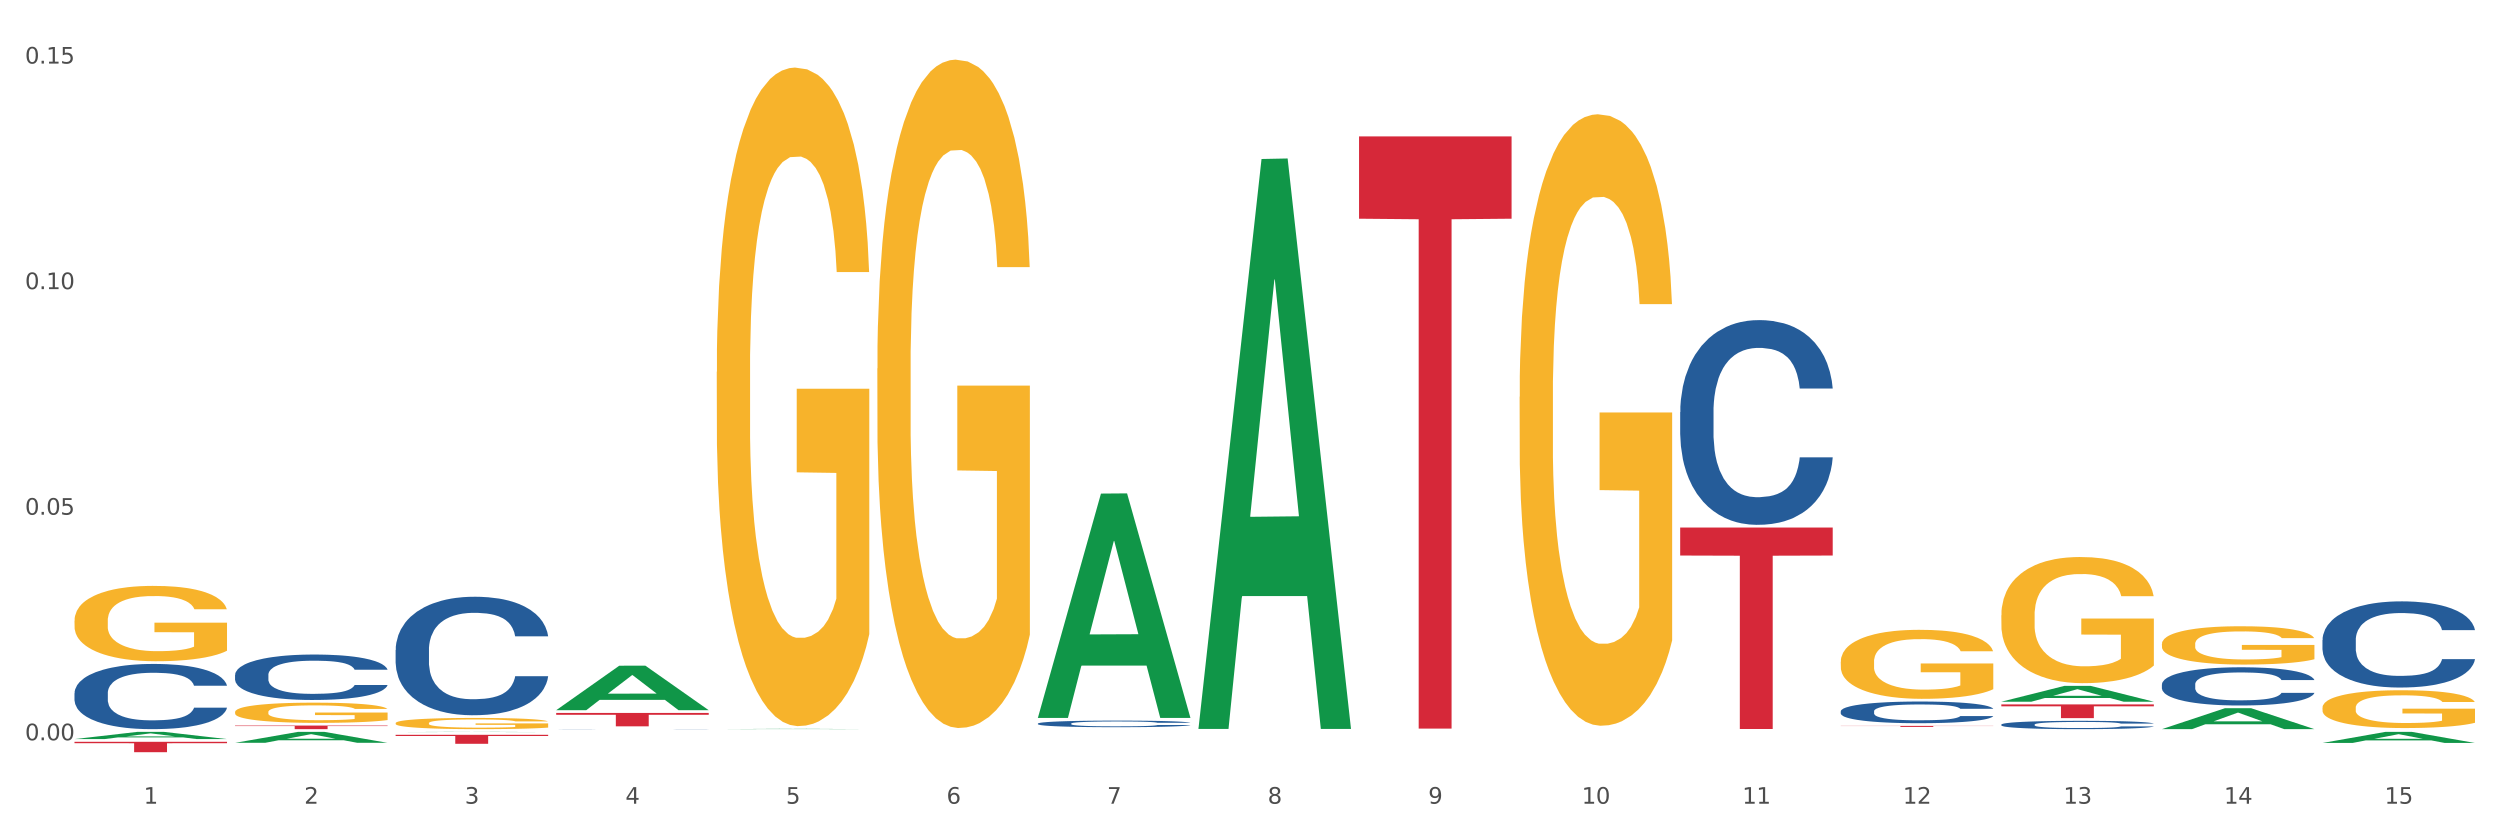 <?xml version="1.0" encoding="utf-8" standalone="no"?>
<!DOCTYPE svg PUBLIC "-//W3C//DTD SVG 1.1//EN"
  "http://www.w3.org/Graphics/SVG/1.1/DTD/svg11.dtd">
<svg xmlns:xlink="http://www.w3.org/1999/xlink" width="1080pt" height="360pt" viewBox="0 0 1080 360" xmlns="http://www.w3.org/2000/svg" version="1.1">
 <rect x="0" y="0" width="1080" height="360" fill="#333333" stroke="none"/>
 <defs>
  <style type="text/css">*{stroke-linejoin: round; stroke-linecap: butt}</style>
 </defs>
 <g id="figure_1">
  <g id="patch_1">
   <path d="M 0 360 
L 1080 360 
L 1080 0 
L 0 0 
z
" style="fill: #ffffff; stroke: #ffffff; stroke-linejoin: miter"/>
  </g>
  <g id="axes_1">
   <g id="matplotlib.axis_1">
    <g id="xtick_1">
     <g id="text_1">
      <!-- 1 -->
      <g style="fill: #4d4d4d" transform="translate(62.07 347.204) scale(0.096 -0.096)">
       <defs>
        <path id="DejaVuSans-31" d="M 794 531 
L 1825 531 
L 1825 4091 
L 703 3866 
L 703 4441 
L 1819 4666 
L 2450 4666 
L 2450 531 
L 3481 531 
L 3481 0 
L 794 0 
L 794 531 
z
" transform="scale(0.016)"/>
       </defs>
       <use xlink:href="#DejaVuSans-31"/>
      </g>
     </g>
    </g>
    <g id="xtick_2">
     <g id="text_2">
      <!-- 2 -->
      <g style="fill: #4d4d4d" transform="translate(131.436 347.204) scale(0.096 -0.096)">
       <defs>
        <path id="DejaVuSans-32" d="M 1228 531 
L 3431 531 
L 3431 0 
L 469 0 
L 469 531 
Q 828 903 1448 1529 
Q 2069 2156 2228 2338 
Q 2531 2678 2651 2914 
Q 2772 3150 2772 3378 
Q 2772 3750 2511 3984 
Q 2250 4219 1831 4219 
Q 1534 4219 1204 4116 
Q 875 4013 500 3803 
L 500 4441 
Q 881 4594 1212 4672 
Q 1544 4750 1819 4750 
Q 2544 4750 2975 4387 
Q 3406 4025 3406 3419 
Q 3406 3131 3298 2873 
Q 3191 2616 2906 2266 
Q 2828 2175 2409 1742 
Q 1991 1309 1228 531 
z
" transform="scale(0.016)"/>
       </defs>
       <use xlink:href="#DejaVuSans-32"/>
      </g>
     </g>
    </g>
    <g id="xtick_3">
     <g id="text_3">
      <!-- 3 -->
      <g style="fill: #4d4d4d" transform="translate(200.802 347.204) scale(0.096 -0.096)">
       <defs>
        <path id="DejaVuSans-33" d="M 2597 2516 
Q 3050 2419 3304 2112 
Q 3559 1806 3559 1356 
Q 3559 666 3084 287 
Q 2609 -91 1734 -91 
Q 1441 -91 1130 -33 
Q 819 25 488 141 
L 488 750 
Q 750 597 1062 519 
Q 1375 441 1716 441 
Q 2309 441 2620 675 
Q 2931 909 2931 1356 
Q 2931 1769 2642 2001 
Q 2353 2234 1838 2234 
L 1294 2234 
L 1294 2753 
L 1863 2753 
Q 2328 2753 2575 2939 
Q 2822 3125 2822 3475 
Q 2822 3834 2567 4026 
Q 2313 4219 1838 4219 
Q 1578 4219 1281 4162 
Q 984 4106 628 3988 
L 628 4550 
Q 988 4650 1302 4700 
Q 1616 4750 1894 4750 
Q 2613 4750 3031 4423 
Q 3450 4097 3450 3541 
Q 3450 3153 3228 2886 
Q 3006 2619 2597 2516 
z
" transform="scale(0.016)"/>
       </defs>
       <use xlink:href="#DejaVuSans-33"/>
      </g>
     </g>
    </g>
    <g id="xtick_4">
     <g id="text_4">
      <!-- 4 -->
      <g style="fill: #4d4d4d" transform="translate(270.169 347.204) scale(0.096 -0.096)">
       <defs>
        <path id="DejaVuSans-34" d="M 2419 4116 
L 825 1625 
L 2419 1625 
L 2419 4116 
z
M 2253 4666 
L 3047 4666 
L 3047 1625 
L 3713 1625 
L 3713 1100 
L 3047 1100 
L 3047 0 
L 2419 0 
L 2419 1100 
L 313 1100 
L 313 1709 
L 2253 4666 
z
" transform="scale(0.016)"/>
       </defs>
       <use xlink:href="#DejaVuSans-34"/>
      </g>
     </g>
    </g>
    <g id="xtick_5">
     <g id="text_5">
      <!-- 5 -->
      <g style="fill: #4d4d4d" transform="translate(339.535 347.204) scale(0.096 -0.096)">
       <defs>
        <path id="DejaVuSans-35" d="M 691 4666 
L 3169 4666 
L 3169 4134 
L 1269 4134 
L 1269 2991 
Q 1406 3038 1543 3061 
Q 1681 3084 1819 3084 
Q 2600 3084 3056 2656 
Q 3513 2228 3513 1497 
Q 3513 744 3044 326 
Q 2575 -91 1722 -91 
Q 1428 -91 1123 -41 
Q 819 9 494 109 
L 494 744 
Q 775 591 1075 516 
Q 1375 441 1709 441 
Q 2250 441 2565 725 
Q 2881 1009 2881 1497 
Q 2881 1984 2565 2268 
Q 2250 2553 1709 2553 
Q 1456 2553 1204 2497 
Q 953 2441 691 2322 
L 691 4666 
z
" transform="scale(0.016)"/>
       </defs>
       <use xlink:href="#DejaVuSans-35"/>
      </g>
     </g>
    </g>
    <g id="xtick_6">
     <g id="text_6">
      <!-- 6 -->
      <g style="fill: #4d4d4d" transform="translate(408.901 347.204) scale(0.096 -0.096)">
       <defs>
        <path id="DejaVuSans-36" d="M 2113 2584 
Q 1688 2584 1439 2293 
Q 1191 2003 1191 1497 
Q 1191 994 1439 701 
Q 1688 409 2113 409 
Q 2538 409 2786 701 
Q 3034 994 3034 1497 
Q 3034 2003 2786 2293 
Q 2538 2584 2113 2584 
z
M 3366 4563 
L 3366 3988 
Q 3128 4100 2886 4159 
Q 2644 4219 2406 4219 
Q 1781 4219 1451 3797 
Q 1122 3375 1075 2522 
Q 1259 2794 1537 2939 
Q 1816 3084 2150 3084 
Q 2853 3084 3261 2657 
Q 3669 2231 3669 1497 
Q 3669 778 3244 343 
Q 2819 -91 2113 -91 
Q 1303 -91 875 529 
Q 447 1150 447 2328 
Q 447 3434 972 4092 
Q 1497 4750 2381 4750 
Q 2619 4750 2861 4703 
Q 3103 4656 3366 4563 
z
" transform="scale(0.016)"/>
       </defs>
       <use xlink:href="#DejaVuSans-36"/>
      </g>
     </g>
    </g>
    <g id="xtick_7">
     <g id="text_7">
      <!-- 7 -->
      <g style="fill: #4d4d4d" transform="translate(478.267 347.204) scale(0.096 -0.096)">
       <defs>
        <path id="DejaVuSans-37" d="M 525 4666 
L 3525 4666 
L 3525 4397 
L 1831 0 
L 1172 0 
L 2766 4134 
L 525 4134 
L 525 4666 
z
" transform="scale(0.016)"/>
       </defs>
       <use xlink:href="#DejaVuSans-37"/>
      </g>
     </g>
    </g>
    <g id="xtick_8">
     <g id="text_8">
      <!-- 8 -->
      <g style="fill: #4d4d4d" transform="translate(547.634 347.204) scale(0.096 -0.096)">
       <defs>
        <path id="DejaVuSans-38" d="M 2034 2216 
Q 1584 2216 1326 1975 
Q 1069 1734 1069 1313 
Q 1069 891 1326 650 
Q 1584 409 2034 409 
Q 2484 409 2743 651 
Q 3003 894 3003 1313 
Q 3003 1734 2745 1975 
Q 2488 2216 2034 2216 
z
M 1403 2484 
Q 997 2584 770 2862 
Q 544 3141 544 3541 
Q 544 4100 942 4425 
Q 1341 4750 2034 4750 
Q 2731 4750 3128 4425 
Q 3525 4100 3525 3541 
Q 3525 3141 3298 2862 
Q 3072 2584 2669 2484 
Q 3125 2378 3379 2068 
Q 3634 1759 3634 1313 
Q 3634 634 3220 271 
Q 2806 -91 2034 -91 
Q 1263 -91 848 271 
Q 434 634 434 1313 
Q 434 1759 690 2068 
Q 947 2378 1403 2484 
z
M 1172 3481 
Q 1172 3119 1398 2916 
Q 1625 2713 2034 2713 
Q 2441 2713 2670 2916 
Q 2900 3119 2900 3481 
Q 2900 3844 2670 4047 
Q 2441 4250 2034 4250 
Q 1625 4250 1398 4047 
Q 1172 3844 1172 3481 
z
" transform="scale(0.016)"/>
       </defs>
       <use xlink:href="#DejaVuSans-38"/>
      </g>
     </g>
    </g>
    <g id="xtick_9">
     <g id="text_9">
      <!-- 9 -->
      <g style="fill: #4d4d4d" transform="translate(617 347.204) scale(0.096 -0.096)">
       <defs>
        <path id="DejaVuSans-39" d="M 703 97 
L 703 672 
Q 941 559 1184 500 
Q 1428 441 1663 441 
Q 2288 441 2617 861 
Q 2947 1281 2994 2138 
Q 2813 1869 2534 1725 
Q 2256 1581 1919 1581 
Q 1219 1581 811 2004 
Q 403 2428 403 3163 
Q 403 3881 828 4315 
Q 1253 4750 1959 4750 
Q 2769 4750 3195 4129 
Q 3622 3509 3622 2328 
Q 3622 1225 3098 567 
Q 2575 -91 1691 -91 
Q 1453 -91 1209 -44 
Q 966 3 703 97 
z
M 1959 2075 
Q 2384 2075 2632 2365 
Q 2881 2656 2881 3163 
Q 2881 3666 2632 3958 
Q 2384 4250 1959 4250 
Q 1534 4250 1286 3958 
Q 1038 3666 1038 3163 
Q 1038 2656 1286 2365 
Q 1534 2075 1959 2075 
z
" transform="scale(0.016)"/>
       </defs>
       <use xlink:href="#DejaVuSans-39"/>
      </g>
     </g>
    </g>
    <g id="xtick_10">
     <g id="text_10">
      <!-- 10 -->
      <g style="fill: #4d4d4d" transform="translate(683.312 347.204) scale(0.096 -0.096)">
       <defs>
        <path id="DejaVuSans-30" d="M 2034 4250 
Q 1547 4250 1301 3770 
Q 1056 3291 1056 2328 
Q 1056 1369 1301 889 
Q 1547 409 2034 409 
Q 2525 409 2770 889 
Q 3016 1369 3016 2328 
Q 3016 3291 2770 3770 
Q 2525 4250 2034 4250 
z
M 2034 4750 
Q 2819 4750 3233 4129 
Q 3647 3509 3647 2328 
Q 3647 1150 3233 529 
Q 2819 -91 2034 -91 
Q 1250 -91 836 529 
Q 422 1150 422 2328 
Q 422 3509 836 4129 
Q 1250 4750 2034 4750 
z
" transform="scale(0.016)"/>
       </defs>
       <use xlink:href="#DejaVuSans-31"/>
       <use xlink:href="#DejaVuSans-30" transform="translate(63.623 0)"/>
      </g>
     </g>
    </g>
    <g id="xtick_11">
     <g id="text_11">
      <!-- 11 -->
      <g style="fill: #4d4d4d" transform="translate(752.678 347.204) scale(0.096 -0.096)">
       <use xlink:href="#DejaVuSans-31"/>
       <use xlink:href="#DejaVuSans-31" transform="translate(63.623 0)"/>
      </g>
     </g>
    </g>
    <g id="xtick_12">
     <g id="text_12">
      <!-- 12 -->
      <g style="fill: #4d4d4d" transform="translate(822.044 347.204) scale(0.096 -0.096)">
       <use xlink:href="#DejaVuSans-31"/>
       <use xlink:href="#DejaVuSans-32" transform="translate(63.623 0)"/>
      </g>
     </g>
    </g>
    <g id="xtick_13">
     <g id="text_13">
      <!-- 13 -->
      <g style="fill: #4d4d4d" transform="translate(891.411 347.204) scale(0.096 -0.096)">
       <use xlink:href="#DejaVuSans-31"/>
       <use xlink:href="#DejaVuSans-33" transform="translate(63.623 0)"/>
      </g>
     </g>
    </g>
    <g id="xtick_14">
     <g id="text_14">
      <!-- 14 -->
      <g style="fill: #4d4d4d" transform="translate(960.777 347.204) scale(0.096 -0.096)">
       <use xlink:href="#DejaVuSans-31"/>
       <use xlink:href="#DejaVuSans-34" transform="translate(63.623 0)"/>
      </g>
     </g>
    </g>
    <g id="xtick_15">
     <g id="text_15">
      <!-- 15 -->
      <g style="fill: #4d4d4d" transform="translate(1030.143 347.204) scale(0.096 -0.096)">
       <use xlink:href="#DejaVuSans-31"/>
       <use xlink:href="#DejaVuSans-35" transform="translate(63.623 0)"/>
      </g>
     </g>
    </g>
    <g id="xtick_16"/>
    <g id="xtick_17"/>
    <g id="xtick_18"/>
    <g id="xtick_19"/>
    <g id="xtick_20"/>
    <g id="xtick_21"/>
    <g id="xtick_22"/>
    <g id="xtick_23"/>
    <g id="xtick_24"/>
    <g id="xtick_25"/>
    <g id="xtick_26"/>
    <g id="xtick_27"/>
    <g id="xtick_28"/>
    <g id="xtick_29"/>
   </g>
   <g id="matplotlib.axis_2">
    <g id="ytick_1">
     <g id="text_16">
      <!-- 0.00 -->
      <g style="fill: #4d4d4d" transform="translate(10.8 319.804) scale(0.096 -0.096)">
       <defs>
        <path id="DejaVuSans-2e" d="M 684 794 
L 1344 794 
L 1344 0 
L 684 0 
L 684 794 
z
" transform="scale(0.016)"/>
       </defs>
       <use xlink:href="#DejaVuSans-30"/>
       <use xlink:href="#DejaVuSans-2e" transform="translate(63.623 0)"/>
       <use xlink:href="#DejaVuSans-30" transform="translate(95.41 0)"/>
       <use xlink:href="#DejaVuSans-30" transform="translate(159.033 0)"/>
      </g>
     </g>
    </g>
    <g id="ytick_2">
     <g id="text_17">
      <!-- 0.05 -->
      <g style="fill: #4d4d4d" transform="translate(10.8 222.358) scale(0.096 -0.096)">
       <use xlink:href="#DejaVuSans-30"/>
       <use xlink:href="#DejaVuSans-2e" transform="translate(63.623 0)"/>
       <use xlink:href="#DejaVuSans-30" transform="translate(95.41 0)"/>
       <use xlink:href="#DejaVuSans-35" transform="translate(159.033 0)"/>
      </g>
     </g>
    </g>
    <g id="ytick_3">
     <g id="text_18">
      <!-- 0.10 -->
      <g style="fill: #4d4d4d" transform="translate(10.8 124.912) scale(0.096 -0.096)">
       <use xlink:href="#DejaVuSans-30"/>
       <use xlink:href="#DejaVuSans-2e" transform="translate(63.623 0)"/>
       <use xlink:href="#DejaVuSans-31" transform="translate(95.41 0)"/>
       <use xlink:href="#DejaVuSans-30" transform="translate(159.033 0)"/>
      </g>
     </g>
    </g>
    <g id="ytick_4">
     <g id="text_19">
      <!-- 0.15 -->
      <g style="fill: #4d4d4d" transform="translate(10.8 27.467) scale(0.096 -0.096)">
       <use xlink:href="#DejaVuSans-30"/>
       <use xlink:href="#DejaVuSans-2e" transform="translate(63.623 0)"/>
       <use xlink:href="#DejaVuSans-31" transform="translate(95.41 0)"/>
       <use xlink:href="#DejaVuSans-35" transform="translate(159.033 0)"/>
      </g>
     </g>
    </g>
    <g id="ytick_5"/>
    <g id="ytick_6"/>
    <g id="ytick_7"/>
   </g>
   <g id="PolyCollection_1">
    <path d="M 32.175 319.28 
L 32.243 319.277 
L 59.417 316.159 
L 70.695 316.157 
L 98.073 319.286 
L 85.029 319.286 
L 79.119 318.557 
L 51.061 318.557 
L 50.857 318.569 
L 45.151 319.286 
L 32.175 319.286 
L 32.175 319.28 
L 54.594 318.122 
L 75.586 318.119 
L 65.192 316.824 
L 65.056 316.818 
L 64.92 316.826 
L 54.526 318.119 
L 54.594 318.122 
L 32.175 319.28 
z
" clip-path="url(#p1c3723342b)" style="fill: #109648"/>
    <path d="M 101.541 320.894 
L 101.609 320.89 
L 128.784 316.161 
L 140.061 316.157 
L 167.439 320.903 
L 154.395 320.903 
L 148.485 319.798 
L 120.427 319.798 
L 120.224 319.816 
L 114.517 320.903 
L 101.541 320.903 
L 101.541 320.894 
L 123.96 319.138 
L 144.952 319.134 
L 134.558 317.168 
L 134.422 317.159 
L 134.286 317.173 
L 123.892 319.134 
L 123.96 319.138 
L 101.541 320.894 
z
" clip-path="url(#p1c3723342b)" style="fill: #109648"/>
    <path d="M 240.274 307.975 
L 306.172 307.975 
L 306.172 308.78 
L 280.25 308.785 
L 280.25 313.762 
L 266.039 313.762 
L 266.039 308.785 
L 240.274 308.78 
L 240.274 307.981 
L 240.274 307.975 
z
" clip-path="url(#p1c3723342b)" style="fill: #d62839"/>
    <path d="M 170.907 317.42 
L 236.805 317.42 
L 236.805 317.962 
L 210.883 317.966 
L 210.883 321.321 
L 196.673 321.321 
L 196.673 317.966 
L 170.907 317.962 
L 170.907 317.424 
L 170.907 317.42 
z
" clip-path="url(#p1c3723342b)" style="fill: #d62839"/>
    <path d="M 587.105 58.928 
L 653.003 58.928 
L 653.003 94.48 
L 627.081 94.721 
L 627.081 314.759 
L 612.871 314.759 
L 612.871 94.721 
L 587.105 94.48 
L 587.105 59.168 
L 587.105 58.928 
z
" clip-path="url(#p1c3723342b)" style="fill: #d62839"/>
    <path d="M 725.837 227.896 
L 791.735 227.896 
L 791.735 239.99 
L 765.813 240.071 
L 765.813 314.92 
L 751.603 314.92 
L 751.603 240.071 
L 725.837 239.99 
L 725.837 227.978 
L 725.837 227.896 
z
" clip-path="url(#p1c3723342b)" style="fill: #d62839"/>
    <path d="M 101.541 313.447 
L 167.439 313.447 
L 167.439 313.662 
L 141.517 313.663 
L 141.517 314.995 
L 127.307 314.995 
L 127.307 313.663 
L 101.541 313.662 
L 101.541 313.448 
L 101.541 313.447 
z
" clip-path="url(#p1c3723342b)" style="fill: #d62839"/>
    <path d="M 32.175 320.447 
L 98.073 320.447 
L 98.073 321.073 
L 72.151 321.077 
L 72.151 324.95 
L 57.941 324.95 
L 57.941 321.077 
L 32.175 321.073 
L 32.175 320.452 
L 32.175 320.447 
z
" clip-path="url(#p1c3723342b)" style="fill: #d62839"/>
    <path d="M 795.203 313.585 
L 861.101 313.585 
L 861.101 313.647 
L 835.179 313.648 
L 835.179 314.032 
L 820.969 314.032 
L 820.969 313.648 
L 795.203 313.647 
L 795.203 313.586 
L 795.203 313.585 
z
" clip-path="url(#p1c3723342b)" style="fill: #d62839"/>
    <path d="M 864.57 304.307 
L 930.468 304.307 
L 930.468 305.13 
L 904.546 305.136 
L 904.546 310.232 
L 890.335 310.232 
L 890.335 305.136 
L 864.57 305.13 
L 864.57 304.312 
L 864.57 304.307 
z
" clip-path="url(#p1c3723342b)" style="fill: #d62839"/>
    <path d="M 170.907 316.258 
L 170.975 316.258 
L 198.15 316.157 
L 209.427 316.157 
L 236.805 316.259 
L 223.762 316.259 
L 217.851 316.235 
L 189.794 316.235 
L 189.59 316.235 
L 183.883 316.259 
L 170.907 316.259 
L 170.907 316.258 
L 193.326 316.221 
L 214.319 316.221 
L 203.924 316.178 
L 203.788 316.178 
L 203.653 316.178 
L 193.258 316.221 
L 193.326 316.221 
L 170.907 316.258 
z
" clip-path="url(#p1c3723342b)" style="fill: #109648"/>
    <path d="M 240.274 306.778 
L 240.342 306.76 
L 267.516 287.586 
L 278.793 287.568 
L 306.172 306.814 
L 293.128 306.814 
L 287.217 302.332 
L 259.16 302.332 
L 258.956 302.404 
L 253.249 306.814 
L 240.274 306.814 
L 240.274 306.778 
L 262.693 299.658 
L 283.685 299.64 
L 273.291 291.67 
L 273.155 291.634 
L 273.019 291.688 
L 262.625 299.64 
L 262.693 299.658 
L 240.274 306.778 
z
" clip-path="url(#p1c3723342b)" style="fill: #109648"/>
    <path d="M 170.907 312.388 
L 170.985 312.384 
L 170.985 312.224 
L 171.141 312.087 
L 171.919 311.755 
L 173.086 311.481 
L 173.942 311.335 
L 174.798 311.215 
L 175.809 311.096 
L 177.054 310.972 
L 179.31 310.79 
L 180.71 310.697 
L 182.422 310.6 
L 185.534 310.459 
L 187.79 310.379 
L 190.124 310.312 
L 193.937 310.233 
L 196.426 310.197 
L 199.072 310.171 
L 202.261 310.153 
L 204.673 310.149 
L 209.964 310.162 
L 214.476 310.202 
L 216.655 310.233 
L 219.456 310.286 
L 220.934 310.321 
L 223.346 310.392 
L 225.835 310.485 
L 227.547 310.565 
L 230.114 310.715 
L 232.059 310.866 
L 233.849 311.052 
L 234.783 311.18 
L 235.483 311.299 
L 236.105 311.437 
L 236.728 311.653 
L 222.723 311.653 
L 222.179 311.499 
L 221.323 311.353 
L 220.078 311.211 
L 218.989 311.122 
L 217.122 311.012 
L 215.41 310.941 
L 213.62 310.888 
L 211.442 310.844 
L 209.73 310.821 
L 207.319 310.804 
L 202.573 310.808 
L 199.383 310.844 
L 197.204 310.888 
L 195.804 310.928 
L 194.559 310.972 
L 193.159 311.034 
L 191.525 311.127 
L 190.358 311.211 
L 189.191 311.317 
L 188.257 311.423 
L 187.401 311.547 
L 186.701 311.68 
L 186.157 311.817 
L 185.69 311.985 
L 185.301 312.264 
L 185.301 312.871 
L 185.456 313.008 
L 185.845 313.189 
L 186.312 313.326 
L 187.09 313.49 
L 187.79 313.601 
L 189.113 313.76 
L 190.591 313.893 
L 191.758 313.977 
L 192.925 314.048 
L 194.948 314.145 
L 197.204 314.225 
L 199.149 314.274 
L 201.795 314.318 
L 203.584 314.336 
L 205.14 314.344 
L 208.952 314.344 
L 211.675 314.331 
L 214.71 314.3 
L 217.044 314.26 
L 218.989 314.212 
L 221.167 314.132 
L 222.568 314.057 
L 222.568 313.132 
L 205.451 313.127 
L 205.451 312.512 
L 236.805 312.512 
L 236.805 314.318 
L 235.483 314.411 
L 234.004 314.495 
L 232.448 314.57 
L 230.114 314.663 
L 227.314 314.752 
L 224.824 314.814 
L 222.179 314.867 
L 219.067 314.915 
L 215.021 314.96 
L 212.531 314.977 
L 209.419 314.991 
L 205.763 314.995 
L 202.573 314.986 
L 199.461 314.964 
L 196.193 314.924 
L 193.003 314.867 
L 190.591 314.809 
L 188.179 314.738 
L 185.612 314.645 
L 183.589 314.557 
L 182.033 314.477 
L 180.321 314.375 
L 178.454 314.243 
L 177.054 314.123 
L 175.809 313.999 
L 174.486 313.84 
L 173.553 313.703 
L 172.619 313.53 
L 172.074 313.402 
L 171.452 313.203 
L 170.985 312.924 
L 170.907 312.388 
z
" clip-path="url(#p1c3723342b)" style="fill: #f7b32b"/>
    <path d="M 309.64 160.653 
L 309.718 160.393 
L 309.718 151.039 
L 309.873 142.985 
L 310.651 123.498 
L 311.818 107.388 
L 312.674 98.814 
L 313.53 91.799 
L 314.541 84.783 
L 315.786 77.508 
L 318.042 66.855 
L 319.443 61.399 
L 321.155 55.683 
L 324.267 47.368 
L 326.523 42.691 
L 328.857 38.794 
L 332.669 34.117 
L 335.159 32.038 
L 337.804 30.479 
L 340.994 29.44 
L 343.406 29.18 
L 348.696 29.96 
L 353.209 32.298 
L 355.387 34.117 
L 358.188 37.235 
L 359.666 39.314 
L 362.078 43.471 
L 364.568 48.927 
L 366.279 53.604 
L 368.847 62.438 
L 370.792 71.272 
L 372.581 82.185 
L 373.515 89.72 
L 374.215 96.735 
L 374.838 104.79 
L 375.46 117.522 
L 361.456 117.522 
L 360.911 108.428 
L 360.055 99.853 
L 358.81 91.539 
L 357.721 86.342 
L 355.854 79.847 
L 354.142 75.689 
L 352.353 72.571 
L 350.174 69.973 
L 348.463 68.674 
L 346.051 67.635 
L 341.305 67.895 
L 338.115 69.973 
L 335.937 72.571 
L 334.536 74.91 
L 333.292 77.508 
L 331.891 81.146 
L 330.257 86.602 
L 329.09 91.539 
L 327.923 97.775 
L 326.99 104.01 
L 326.134 111.286 
L 325.434 119.08 
L 324.889 127.135 
L 324.422 137.009 
L 324.033 153.378 
L 324.033 188.974 
L 324.189 197.029 
L 324.578 207.682 
L 325.045 215.736 
L 325.823 225.35 
L 326.523 231.845 
L 327.845 241.199 
L 329.324 248.994 
L 330.491 253.931 
L 331.658 258.088 
L 333.681 263.804 
L 335.937 268.481 
L 337.882 271.339 
L 340.527 273.937 
L 342.317 274.977 
L 343.873 275.496 
L 347.685 275.496 
L 350.408 274.717 
L 353.442 272.898 
L 355.776 270.56 
L 357.721 267.702 
L 359.9 263.025 
L 361.3 258.608 
L 361.3 204.304 
L 344.184 204.044 
L 344.184 167.928 
L 375.538 167.928 
L 375.538 273.937 
L 374.215 279.394 
L 372.737 284.331 
L 371.181 288.748 
L 368.847 294.204 
L 366.046 299.4 
L 363.556 303.038 
L 360.911 306.156 
L 357.799 309.014 
L 353.753 311.612 
L 351.264 312.652 
L 348.152 313.431 
L 344.495 313.691 
L 341.305 313.171 
L 338.193 311.872 
L 334.925 309.534 
L 331.736 306.156 
L 329.324 302.778 
L 326.912 298.621 
L 324.344 293.165 
L 322.322 287.968 
L 320.766 283.291 
L 319.054 277.315 
L 317.187 269.52 
L 315.786 262.505 
L 314.541 255.23 
L 313.219 245.876 
L 312.285 237.821 
L 311.352 227.688 
L 310.807 220.153 
L 310.184 208.461 
L 309.718 192.092 
L 309.64 160.653 
z
" clip-path="url(#p1c3723342b)" style="fill: #f7b32b"/>
    <path d="M 864.57 265.817 
L 864.647 265.767 
L 864.647 263.975 
L 864.803 262.432 
L 865.581 258.699 
L 866.748 255.613 
L 867.604 253.971 
L 868.46 252.627 
L 869.471 251.283 
L 870.716 249.889 
L 872.972 247.848 
L 874.373 246.803 
L 876.084 245.708 
L 879.196 244.115 
L 881.453 243.22 
L 883.787 242.473 
L 887.599 241.577 
L 890.089 241.179 
L 892.734 240.88 
L 895.924 240.681 
L 898.336 240.631 
L 903.626 240.781 
L 908.139 241.229 
L 910.317 241.577 
L 913.118 242.174 
L 914.596 242.572 
L 917.008 243.369 
L 919.498 244.414 
L 921.209 245.31 
L 923.777 247.002 
L 925.722 248.695 
L 927.511 250.785 
L 928.445 252.229 
L 929.145 253.572 
L 929.767 255.115 
L 930.39 257.554 
L 916.385 257.554 
L 915.841 255.812 
L 914.985 254.17 
L 913.74 252.577 
L 912.651 251.581 
L 910.784 250.337 
L 909.072 249.541 
L 907.283 248.943 
L 905.104 248.446 
L 903.393 248.197 
L 900.981 247.998 
L 896.235 248.048 
L 893.045 248.446 
L 890.867 248.943 
L 889.466 249.391 
L 888.221 249.889 
L 886.821 250.586 
L 885.187 251.631 
L 884.02 252.577 
L 882.853 253.772 
L 881.919 254.966 
L 881.064 256.36 
L 880.363 257.853 
L 879.819 259.396 
L 879.352 261.287 
L 878.963 264.423 
L 878.963 271.242 
L 879.119 272.785 
L 879.508 274.826 
L 879.974 276.369 
L 880.752 278.21 
L 881.453 279.455 
L 882.775 281.247 
L 884.253 282.74 
L 885.42 283.685 
L 886.587 284.482 
L 888.61 285.577 
L 890.867 286.473 
L 892.812 287.02 
L 895.457 287.518 
L 897.246 287.717 
L 898.802 287.817 
L 902.615 287.817 
L 905.338 287.667 
L 908.372 287.319 
L 910.706 286.871 
L 912.651 286.323 
L 914.829 285.427 
L 916.23 284.581 
L 916.23 274.179 
L 899.114 274.129 
L 899.114 267.21 
L 930.468 267.21 
L 930.468 287.518 
L 929.145 288.563 
L 927.667 289.509 
L 926.111 290.355 
L 923.777 291.4 
L 920.976 292.396 
L 918.486 293.093 
L 915.841 293.69 
L 912.729 294.237 
L 908.683 294.735 
L 906.193 294.934 
L 903.081 295.084 
L 899.425 295.133 
L 896.235 295.034 
L 893.123 294.785 
L 889.855 294.337 
L 886.665 293.69 
L 884.253 293.043 
L 881.842 292.246 
L 879.274 291.201 
L 877.251 290.206 
L 875.695 289.31 
L 873.984 288.165 
L 872.116 286.672 
L 870.716 285.328 
L 869.471 283.934 
L 868.149 282.142 
L 867.215 280.599 
L 866.281 278.658 
L 865.737 277.215 
L 865.114 274.975 
L 864.647 271.839 
L 864.57 265.817 
z
" clip-path="url(#p1c3723342b)" style="fill: #f7b32b"/>
    <path d="M 795.203 285.86 
L 795.281 285.832 
L 795.281 284.852 
L 795.437 284.008 
L 796.215 281.966 
L 797.382 280.277 
L 798.238 279.379 
L 799.094 278.644 
L 800.105 277.908 
L 801.35 277.146 
L 803.606 276.029 
L 805.006 275.458 
L 806.718 274.859 
L 809.83 273.987 
L 812.086 273.497 
L 814.42 273.089 
L 818.233 272.598 
L 820.722 272.381 
L 823.368 272.217 
L 826.557 272.108 
L 828.969 272.081 
L 834.26 272.163 
L 838.772 272.408 
L 840.951 272.598 
L 843.752 272.925 
L 845.23 273.143 
L 847.642 273.579 
L 850.131 274.151 
L 851.843 274.641 
L 854.41 275.567 
L 856.355 276.492 
L 858.145 277.636 
L 859.078 278.426 
L 859.779 279.161 
L 860.401 280.005 
L 861.024 281.339 
L 847.019 281.339 
L 846.475 280.386 
L 845.619 279.488 
L 844.374 278.616 
L 843.285 278.072 
L 841.418 277.391 
L 839.706 276.955 
L 837.916 276.629 
L 835.738 276.356 
L 834.026 276.22 
L 831.615 276.111 
L 826.869 276.138 
L 823.679 276.356 
L 821.5 276.629 
L 820.1 276.874 
L 818.855 277.146 
L 817.455 277.527 
L 815.821 278.099 
L 814.654 278.616 
L 813.487 279.27 
L 812.553 279.923 
L 811.697 280.686 
L 810.997 281.503 
L 810.453 282.347 
L 809.986 283.382 
L 809.597 285.097 
L 809.597 288.828 
L 809.752 289.672 
L 810.141 290.788 
L 810.608 291.632 
L 811.386 292.64 
L 812.086 293.321 
L 813.409 294.301 
L 814.887 295.118 
L 816.054 295.635 
L 817.221 296.071 
L 819.244 296.67 
L 821.5 297.16 
L 823.445 297.46 
L 826.091 297.732 
L 827.88 297.841 
L 829.436 297.895 
L 833.248 297.895 
L 835.971 297.814 
L 839.006 297.623 
L 841.34 297.378 
L 843.285 297.078 
L 845.463 296.588 
L 846.864 296.125 
L 846.864 290.434 
L 829.747 290.407 
L 829.747 286.622 
L 861.101 286.622 
L 861.101 297.732 
L 859.779 298.304 
L 858.3 298.821 
L 856.744 299.284 
L 854.41 299.856 
L 851.61 300.401 
L 849.12 300.782 
L 846.475 301.109 
L 843.363 301.408 
L 839.317 301.68 
L 836.827 301.789 
L 833.715 301.871 
L 830.059 301.898 
L 826.869 301.844 
L 823.757 301.708 
L 820.489 301.463 
L 817.299 301.109 
L 814.887 300.755 
L 812.475 300.319 
L 809.908 299.747 
L 807.885 299.202 
L 806.329 298.712 
L 804.617 298.086 
L 802.75 297.269 
L 801.35 296.534 
L 800.105 295.771 
L 798.782 294.791 
L 797.849 293.947 
L 796.915 292.885 
L 796.37 292.095 
L 795.748 290.87 
L 795.281 289.154 
L 795.203 285.86 
z
" clip-path="url(#p1c3723342b)" style="fill: #f7b32b"/>
    <path d="M 933.936 278.193 
L 934.014 278.178 
L 934.014 277.633 
L 934.169 277.164 
L 934.947 276.03 
L 936.114 275.092 
L 936.97 274.593 
L 937.826 274.185 
L 938.837 273.776 
L 940.082 273.353 
L 942.338 272.733 
L 943.739 272.415 
L 945.45 272.083 
L 948.563 271.599 
L 950.819 271.326 
L 953.153 271.099 
L 956.965 270.827 
L 959.455 270.706 
L 962.1 270.615 
L 965.29 270.555 
L 967.702 270.54 
L 972.992 270.585 
L 977.505 270.721 
L 979.683 270.827 
L 982.484 271.009 
L 983.962 271.13 
L 986.374 271.372 
L 988.864 271.689 
L 990.575 271.962 
L 993.143 272.476 
L 995.088 272.99 
L 996.877 273.625 
L 997.811 274.064 
L 998.511 274.472 
L 999.134 274.941 
L 999.756 275.682 
L 985.752 275.682 
L 985.207 275.153 
L 984.351 274.654 
L 983.106 274.17 
L 982.017 273.867 
L 980.15 273.489 
L 978.438 273.247 
L 976.649 273.066 
L 974.47 272.914 
L 972.759 272.839 
L 970.347 272.778 
L 965.601 272.793 
L 962.411 272.914 
L 960.233 273.066 
L 958.832 273.202 
L 957.588 273.353 
L 956.187 273.565 
L 954.553 273.882 
L 953.386 274.17 
L 952.219 274.533 
L 951.286 274.896 
L 950.43 275.319 
L 949.73 275.773 
L 949.185 276.242 
L 948.718 276.817 
L 948.329 277.769 
L 948.329 279.841 
L 948.485 280.31 
L 948.874 280.93 
L 949.341 281.399 
L 950.119 281.959 
L 950.819 282.337 
L 952.141 282.881 
L 953.62 283.335 
L 954.787 283.623 
L 955.954 283.865 
L 957.977 284.197 
L 960.233 284.47 
L 962.178 284.636 
L 964.823 284.787 
L 966.613 284.848 
L 968.169 284.878 
L 971.981 284.878 
L 974.704 284.832 
L 977.738 284.727 
L 980.072 284.591 
L 982.017 284.424 
L 984.196 284.152 
L 985.596 283.895 
L 985.596 280.734 
L 968.48 280.719 
L 968.48 278.616 
L 999.834 278.616 
L 999.834 284.787 
L 998.511 285.105 
L 997.033 285.392 
L 995.477 285.649 
L 993.143 285.967 
L 990.342 286.269 
L 987.852 286.481 
L 985.207 286.663 
L 982.095 286.829 
L 978.049 286.98 
L 975.56 287.041 
L 972.448 287.086 
L 968.791 287.101 
L 965.601 287.071 
L 962.489 286.995 
L 959.221 286.859 
L 956.032 286.663 
L 953.62 286.466 
L 951.208 286.224 
L 948.64 285.906 
L 946.618 285.604 
L 945.061 285.332 
L 943.35 284.984 
L 941.483 284.53 
L 940.082 284.122 
L 938.837 283.698 
L 937.515 283.154 
L 936.581 282.685 
L 935.648 282.095 
L 935.103 281.656 
L 934.48 280.976 
L 934.014 280.023 
L 933.936 278.193 
z
" clip-path="url(#p1c3723342b)" style="fill: #f7b32b"/>
    <path d="M 1003.302 305.732 
L 1003.38 305.718 
L 1003.38 305.18 
L 1003.535 304.718 
L 1004.314 303.599 
L 1005.481 302.674 
L 1006.336 302.181 
L 1007.192 301.778 
L 1008.204 301.376 
L 1009.448 300.958 
L 1011.705 300.346 
L 1013.105 300.033 
L 1014.817 299.704 
L 1017.929 299.227 
L 1020.185 298.958 
L 1022.519 298.735 
L 1026.331 298.466 
L 1028.821 298.347 
L 1031.466 298.257 
L 1034.656 298.197 
L 1037.068 298.183 
L 1042.358 298.227 
L 1046.871 298.362 
L 1049.049 298.466 
L 1051.85 298.645 
L 1053.328 298.764 
L 1055.74 299.003 
L 1058.23 299.317 
L 1059.942 299.585 
L 1062.509 300.092 
L 1064.454 300.6 
L 1066.244 301.226 
L 1067.177 301.659 
L 1067.877 302.062 
L 1068.5 302.525 
L 1069.122 303.256 
L 1055.118 303.256 
L 1054.573 302.733 
L 1053.717 302.241 
L 1052.473 301.764 
L 1051.383 301.465 
L 1049.516 301.092 
L 1047.805 300.853 
L 1046.015 300.674 
L 1043.837 300.525 
L 1042.125 300.451 
L 1039.713 300.391 
L 1034.967 300.406 
L 1031.777 300.525 
L 1029.599 300.674 
L 1028.199 300.809 
L 1026.954 300.958 
L 1025.553 301.167 
L 1023.919 301.48 
L 1022.752 301.764 
L 1021.585 302.122 
L 1020.652 302.48 
L 1019.796 302.898 
L 1019.096 303.345 
L 1018.551 303.808 
L 1018.084 304.375 
L 1017.695 305.315 
L 1017.695 307.359 
L 1017.851 307.821 
L 1018.24 308.433 
L 1018.707 308.896 
L 1019.485 309.448 
L 1020.185 309.821 
L 1021.508 310.358 
L 1022.986 310.806 
L 1024.153 311.089 
L 1025.32 311.328 
L 1027.343 311.656 
L 1029.599 311.925 
L 1031.544 312.089 
L 1034.189 312.238 
L 1035.979 312.298 
L 1037.535 312.327 
L 1041.347 312.327 
L 1044.07 312.283 
L 1047.104 312.178 
L 1049.438 312.044 
L 1051.383 311.88 
L 1053.562 311.611 
L 1054.962 311.358 
L 1054.962 308.239 
L 1037.846 308.224 
L 1037.846 306.15 
L 1069.2 306.15 
L 1069.2 312.238 
L 1067.877 312.551 
L 1066.399 312.835 
L 1064.843 313.088 
L 1062.509 313.402 
L 1059.708 313.7 
L 1057.219 313.909 
L 1054.573 314.088 
L 1051.461 314.252 
L 1047.416 314.401 
L 1044.926 314.461 
L 1041.814 314.506 
L 1038.157 314.521 
L 1034.967 314.491 
L 1031.855 314.416 
L 1028.588 314.282 
L 1025.398 314.088 
L 1022.986 313.894 
L 1020.574 313.655 
L 1018.007 313.342 
L 1015.984 313.044 
L 1014.428 312.775 
L 1012.716 312.432 
L 1010.849 311.984 
L 1009.448 311.581 
L 1008.204 311.164 
L 1006.881 310.627 
L 1005.947 310.164 
L 1005.014 309.582 
L 1004.469 309.149 
L 1003.847 308.478 
L 1003.38 307.538 
L 1003.302 305.732 
z
" clip-path="url(#p1c3723342b)" style="fill: #f7b32b"/>
    <path d="M 656.471 171.434 
L 656.549 171.193 
L 656.549 162.508 
L 656.704 155.029 
L 657.482 136.935 
L 658.649 121.978 
L 659.505 114.016 
L 660.361 107.503 
L 661.372 100.989 
L 662.617 94.234 
L 664.874 84.342 
L 666.274 79.276 
L 667.986 73.969 
L 671.098 66.249 
L 673.354 61.906 
L 675.688 58.287 
L 679.5 53.945 
L 681.99 52.015 
L 684.635 50.567 
L 687.825 49.602 
L 690.237 49.361 
L 695.527 50.085 
L 700.04 52.256 
L 702.218 53.945 
L 705.019 56.84 
L 706.497 58.77 
L 708.909 62.63 
L 711.399 67.696 
L 713.111 72.039 
L 715.678 80.241 
L 717.623 88.444 
L 719.412 98.576 
L 720.346 105.572 
L 721.046 112.086 
L 721.669 119.565 
L 722.291 131.386 
L 708.287 131.386 
L 707.742 122.943 
L 706.886 114.981 
L 705.642 107.261 
L 704.552 102.436 
L 702.685 96.405 
L 700.973 92.545 
L 699.184 89.65 
L 697.006 87.237 
L 695.294 86.031 
L 692.882 85.066 
L 688.136 85.307 
L 684.946 87.237 
L 682.768 89.65 
L 681.367 91.821 
L 680.123 94.234 
L 678.722 97.611 
L 677.088 102.677 
L 675.921 107.261 
L 674.754 113.051 
L 673.821 118.841 
L 672.965 125.596 
L 672.265 132.834 
L 671.72 140.313 
L 671.253 149.48 
L 670.864 164.679 
L 670.864 197.73 
L 671.02 205.209 
L 671.409 215.101 
L 671.876 222.579 
L 672.654 231.506 
L 673.354 237.537 
L 674.677 246.222 
L 676.155 253.459 
L 677.322 258.043 
L 678.489 261.903 
L 680.512 267.211 
L 682.768 271.553 
L 684.713 274.207 
L 687.358 276.62 
L 689.148 277.585 
L 690.704 278.067 
L 694.516 278.067 
L 697.239 277.343 
L 700.273 275.655 
L 702.607 273.483 
L 704.552 270.83 
L 706.731 266.487 
L 708.131 262.386 
L 708.131 211.964 
L 691.015 211.723 
L 691.015 178.189 
L 722.369 178.189 
L 722.369 276.62 
L 721.046 281.686 
L 719.568 286.27 
L 718.012 290.371 
L 715.678 295.437 
L 712.877 300.262 
L 710.387 303.64 
L 707.742 306.535 
L 704.63 309.188 
L 700.584 311.601 
L 698.095 312.566 
L 694.983 313.29 
L 691.326 313.531 
L 688.136 313.048 
L 685.024 311.842 
L 681.756 309.671 
L 678.567 306.535 
L 676.155 303.398 
L 673.743 299.538 
L 671.175 294.472 
L 669.153 289.647 
L 667.597 285.305 
L 665.885 279.756 
L 664.018 272.518 
L 662.617 266.004 
L 661.372 259.249 
L 660.05 250.564 
L 659.116 243.086 
L 658.183 233.677 
L 657.638 226.681 
L 657.016 215.824 
L 656.549 200.625 
L 656.471 171.434 
z
" clip-path="url(#p1c3723342b)" style="fill: #f7b32b"/>
    <path d="M 379.006 159.188 
L 379.084 158.925 
L 379.084 149.432 
L 379.24 141.257 
L 380.018 121.48 
L 381.185 105.131 
L 382.04 96.429 
L 382.896 89.31 
L 383.908 82.19 
L 385.152 74.807 
L 387.409 63.995 
L 388.809 58.458 
L 390.521 52.656 
L 393.633 44.218 
L 395.889 39.472 
L 398.223 35.516 
L 402.035 30.77 
L 404.525 28.66 
L 407.17 27.078 
L 410.36 26.023 
L 412.772 25.759 
L 418.062 26.551 
L 422.575 28.924 
L 424.753 30.77 
L 427.554 33.934 
L 429.032 36.044 
L 431.444 40.263 
L 433.934 45.8 
L 435.646 50.547 
L 438.213 59.512 
L 440.158 68.478 
L 441.948 79.553 
L 442.881 87.2 
L 443.581 94.32 
L 444.204 102.494 
L 444.826 115.415 
L 430.822 115.415 
L 430.277 106.186 
L 429.422 97.484 
L 428.177 89.046 
L 427.087 83.772 
L 425.22 77.18 
L 423.509 72.961 
L 421.719 69.796 
L 419.541 67.159 
L 417.829 65.841 
L 415.417 64.786 
L 410.671 65.05 
L 407.481 67.159 
L 405.303 69.796 
L 403.903 72.17 
L 402.658 74.807 
L 401.257 78.498 
L 399.624 84.036 
L 398.456 89.046 
L 397.289 95.375 
L 396.356 101.703 
L 395.5 109.087 
L 394.8 116.997 
L 394.255 125.172 
L 393.788 135.192 
L 393.399 151.805 
L 393.399 187.931 
L 393.555 196.106 
L 393.944 206.917 
L 394.411 215.091 
L 395.189 224.848 
L 395.889 231.44 
L 397.212 240.933 
L 398.69 248.844 
L 399.857 253.854 
L 401.024 258.074 
L 403.047 263.875 
L 405.303 268.621 
L 407.248 271.522 
L 409.893 274.159 
L 411.683 275.214 
L 413.239 275.741 
L 417.051 275.741 
L 419.774 274.95 
L 422.808 273.104 
L 425.142 270.731 
L 427.087 267.83 
L 429.266 263.084 
L 430.666 258.601 
L 430.666 203.489 
L 413.55 203.225 
L 413.55 166.572 
L 444.904 166.572 
L 444.904 274.159 
L 443.581 279.696 
L 442.103 284.707 
L 440.547 289.189 
L 438.213 294.727 
L 435.412 300.001 
L 432.923 303.693 
L 430.277 306.857 
L 427.165 309.757 
L 423.12 312.394 
L 420.63 313.449 
L 417.518 314.24 
L 413.861 314.504 
L 410.671 313.977 
L 407.559 312.658 
L 404.292 310.285 
L 401.102 306.857 
L 398.69 303.429 
L 396.278 299.21 
L 393.711 293.672 
L 391.688 288.398 
L 390.132 283.652 
L 388.42 277.587 
L 386.553 269.676 
L 385.152 262.556 
L 383.908 255.173 
L 382.585 245.68 
L 381.651 237.505 
L 380.718 227.221 
L 380.173 219.574 
L 379.551 207.708 
L 379.084 191.095 
L 379.006 159.188 
z
" clip-path="url(#p1c3723342b)" style="fill: #f7b32b"/>
    <path d="M 309.64 314.995 
L 309.708 314.995 
L 336.882 314.853 
L 348.16 314.853 
L 375.538 314.995 
L 362.494 314.995 
L 356.584 314.962 
L 328.526 314.962 
L 328.322 314.962 
L 322.616 314.995 
L 309.64 314.995 
L 309.64 314.995 
L 332.059 314.942 
L 353.051 314.942 
L 342.657 314.883 
L 342.521 314.883 
L 342.385 314.883 
L 331.991 314.942 
L 332.059 314.942 
L 309.64 314.995 
z
" clip-path="url(#p1c3723342b)" style="fill: #109648"/>
    <path d="M 448.372 309.952 
L 448.44 309.861 
L 475.615 213.227 
L 486.892 213.136 
L 514.27 310.135 
L 501.227 310.135 
L 495.316 287.547 
L 467.259 287.547 
L 467.055 287.911 
L 461.348 310.135 
L 448.372 310.135 
L 448.372 309.952 
L 470.791 274.067 
L 491.783 273.976 
L 481.389 233.81 
L 481.253 233.628 
L 481.117 233.902 
L 470.723 273.976 
L 470.791 274.067 
L 448.372 309.952 
z
" clip-path="url(#p1c3723342b)" style="fill: #109648"/>
    <path d="M 517.739 314.44 
L 517.806 314.208 
L 544.981 68.688 
L 556.258 68.456 
L 583.636 314.903 
L 570.593 314.903 
L 564.682 257.514 
L 536.625 257.514 
L 536.421 258.44 
L 530.714 314.903 
L 517.739 314.903 
L 517.739 314.44 
L 540.157 223.266 
L 561.15 223.035 
L 550.755 120.985 
L 550.62 120.522 
L 550.484 121.217 
L 540.089 223.035 
L 540.157 223.266 
L 517.739 314.44 
z
" clip-path="url(#p1c3723342b)" style="fill: #109648"/>
    <path d="M 864.57 303.132 
L 864.638 303.126 
L 891.812 296.301 
L 903.089 296.295 
L 930.468 303.145 
L 917.424 303.145 
L 911.513 301.55 
L 883.456 301.55 
L 883.252 301.576 
L 877.545 303.145 
L 864.57 303.145 
L 864.57 303.132 
L 886.989 300.598 
L 907.981 300.592 
L 897.587 297.755 
L 897.451 297.742 
L 897.315 297.761 
L 886.921 300.592 
L 886.989 300.598 
L 864.57 303.132 
z
" clip-path="url(#p1c3723342b)" style="fill: #109648"/>
    <path d="M 32.175 268.147 
L 32.253 268.117 
L 32.253 267.047 
L 32.408 266.125 
L 33.186 263.896 
L 34.353 262.052 
L 35.209 261.071 
L 36.065 260.269 
L 37.076 259.466 
L 38.321 258.633 
L 40.578 257.414 
L 41.978 256.79 
L 43.69 256.136 
L 46.802 255.185 
L 49.058 254.649 
L 51.392 254.204 
L 55.204 253.668 
L 57.694 253.431 
L 60.339 253.252 
L 63.529 253.133 
L 65.941 253.104 
L 71.231 253.193 
L 75.744 253.46 
L 77.922 253.668 
L 80.723 254.025 
L 82.201 254.263 
L 84.613 254.739 
L 87.103 255.363 
L 88.815 255.898 
L 91.382 256.909 
L 93.327 257.92 
L 95.116 259.168 
L 96.05 260.031 
L 96.75 260.833 
L 97.373 261.755 
L 97.995 263.212 
L 83.991 263.212 
L 83.446 262.171 
L 82.59 261.19 
L 81.346 260.239 
L 80.256 259.644 
L 78.389 258.901 
L 76.677 258.425 
L 74.888 258.068 
L 72.71 257.771 
L 70.998 257.623 
L 68.586 257.504 
L 63.84 257.533 
L 60.65 257.771 
L 58.472 258.068 
L 57.071 258.336 
L 55.827 258.633 
L 54.426 259.05 
L 52.792 259.674 
L 51.625 260.239 
L 50.458 260.952 
L 49.525 261.666 
L 48.669 262.498 
L 47.969 263.39 
L 47.424 264.312 
L 46.957 265.442 
L 46.568 267.315 
L 46.568 271.388 
L 46.724 272.309 
L 47.113 273.528 
L 47.58 274.45 
L 48.358 275.55 
L 49.058 276.293 
L 50.381 277.363 
L 51.859 278.255 
L 53.026 278.82 
L 54.193 279.296 
L 56.216 279.95 
L 58.472 280.485 
L 60.417 280.812 
L 63.062 281.109 
L 64.852 281.228 
L 66.408 281.288 
L 70.22 281.288 
L 72.943 281.199 
L 75.977 280.991 
L 78.311 280.723 
L 80.256 280.396 
L 82.435 279.861 
L 83.835 279.355 
L 83.835 273.142 
L 66.719 273.112 
L 66.719 268.98 
L 98.073 268.98 
L 98.073 281.109 
L 96.75 281.734 
L 95.272 282.299 
L 93.716 282.804 
L 91.382 283.428 
L 88.581 284.023 
L 86.091 284.439 
L 83.446 284.796 
L 80.334 285.123 
L 76.288 285.42 
L 73.799 285.539 
L 70.687 285.628 
L 67.03 285.658 
L 63.84 285.599 
L 60.728 285.45 
L 57.461 285.183 
L 54.271 284.796 
L 51.859 284.41 
L 49.447 283.934 
L 46.879 283.31 
L 44.857 282.715 
L 43.301 282.18 
L 41.589 281.496 
L 39.722 280.604 
L 38.321 279.801 
L 37.076 278.969 
L 35.754 277.899 
L 34.82 276.977 
L 33.887 275.817 
L 33.342 274.955 
L 32.72 273.617 
L 32.253 271.744 
L 32.175 268.147 
z
" clip-path="url(#p1c3723342b)" style="fill: #f7b32b"/>
    <path d="M 101.541 307.588 
L 101.619 307.58 
L 101.619 307.293 
L 101.775 307.046 
L 102.553 306.448 
L 103.72 305.953 
L 104.575 305.69 
L 105.431 305.475 
L 106.443 305.26 
L 107.688 305.036 
L 109.944 304.709 
L 111.344 304.542 
L 113.056 304.367 
L 116.168 304.111 
L 118.424 303.968 
L 120.758 303.848 
L 124.57 303.705 
L 127.06 303.641 
L 129.705 303.593 
L 132.895 303.561 
L 135.307 303.553 
L 140.598 303.577 
L 145.11 303.649 
L 147.289 303.705 
L 150.089 303.8 
L 151.568 303.864 
L 153.979 303.992 
L 156.469 304.159 
L 158.181 304.303 
L 160.748 304.574 
L 162.693 304.845 
L 164.483 305.18 
L 165.416 305.411 
L 166.117 305.627 
L 166.739 305.874 
L 167.361 306.265 
L 153.357 306.265 
L 152.812 305.985 
L 151.957 305.722 
L 150.712 305.467 
L 149.623 305.308 
L 147.755 305.108 
L 146.044 304.981 
L 144.254 304.885 
L 142.076 304.805 
L 140.364 304.765 
L 137.952 304.733 
L 133.206 304.741 
L 130.017 304.805 
L 127.838 304.885 
L 126.438 304.957 
L 125.193 305.036 
L 123.792 305.148 
L 122.159 305.316 
L 120.992 305.467 
L 119.825 305.658 
L 118.891 305.85 
L 118.035 306.073 
L 117.335 306.312 
L 116.79 306.56 
L 116.324 306.863 
L 115.935 307.365 
L 115.935 308.457 
L 116.09 308.705 
L 116.479 309.032 
L 116.946 309.279 
L 117.724 309.574 
L 118.424 309.773 
L 119.747 310.06 
L 121.225 310.3 
L 122.392 310.451 
L 123.559 310.579 
L 125.582 310.754 
L 127.838 310.898 
L 129.783 310.985 
L 132.428 311.065 
L 134.218 311.097 
L 135.774 311.113 
L 139.586 311.113 
L 142.309 311.089 
L 145.343 311.033 
L 147.678 310.961 
L 149.623 310.874 
L 151.801 310.73 
L 153.201 310.595 
L 153.201 308.928 
L 136.085 308.92 
L 136.085 307.812 
L 167.439 307.812 
L 167.439 311.065 
L 166.117 311.233 
L 164.638 311.384 
L 163.082 311.52 
L 160.748 311.687 
L 157.947 311.847 
L 155.458 311.958 
L 152.812 312.054 
L 149.7 312.142 
L 145.655 312.221 
L 143.165 312.253 
L 140.053 312.277 
L 136.396 312.285 
L 133.206 312.269 
L 130.094 312.229 
L 126.827 312.158 
L 123.637 312.054 
L 121.225 311.95 
L 118.813 311.823 
L 116.246 311.655 
L 114.223 311.496 
L 112.667 311.352 
L 110.955 311.169 
L 109.088 310.93 
L 107.688 310.714 
L 106.443 310.491 
L 105.12 310.204 
L 104.186 309.957 
L 103.253 309.646 
L 102.708 309.414 
L 102.086 309.056 
L 101.619 308.553 
L 101.541 307.588 
z
" clip-path="url(#p1c3723342b)" style="fill: #f7b32b"/>
    <path d="M 170.907 280.795 
L 170.985 280.748 
L 170.985 279.439 
L 171.219 277.662 
L 172.076 274.39 
L 173.166 271.912 
L 175.036 269.013 
L 176.048 267.798 
L 177.373 266.442 
L 180.099 264.244 
L 183.215 262.374 
L 185.396 261.346 
L 187.031 260.691 
L 190.692 259.522 
L 192.796 259.008 
L 194.977 258.587 
L 196.846 258.307 
L 199.962 257.979 
L 202.454 257.839 
L 205.336 257.792 
L 207.751 257.839 
L 210.945 258.026 
L 215.618 258.587 
L 217.41 258.914 
L 219.825 259.475 
L 222.317 260.224 
L 224.342 260.972 
L 226.679 262.047 
L 229.094 263.45 
L 231.431 265.226 
L 233.066 266.862 
L 234.391 268.592 
L 235.559 270.696 
L 236.416 272.987 
L 236.805 274.904 
L 222.551 274.904 
L 222.161 273.174 
L 221.382 271.304 
L 220.604 270.042 
L 219.747 269.013 
L 218.422 267.844 
L 217.254 267.096 
L 215.307 266.208 
L 213.515 265.647 
L 212.035 265.32 
L 210.244 265.039 
L 206.427 264.759 
L 203.701 264.759 
L 201.987 264.852 
L 199.884 265.086 
L 198.092 265.413 
L 195.989 265.974 
L 194.353 266.582 
L 192.718 267.377 
L 191.783 267.938 
L 190.381 268.966 
L 189.446 269.808 
L 188.2 271.257 
L 187.499 272.286 
L 186.252 274.951 
L 185.707 276.914 
L 185.474 278.27 
L 185.318 279.766 
L 185.318 287.06 
L 185.785 290.333 
L 186.175 291.735 
L 186.798 293.325 
L 187.966 295.382 
L 189.68 297.392 
L 191.471 298.842 
L 192.951 299.73 
L 194.353 300.385 
L 195.755 300.899 
L 197.469 301.366 
L 198.871 301.647 
L 200.974 301.927 
L 203.467 302.068 
L 205.414 302.068 
L 209.387 301.834 
L 211.178 301.6 
L 212.892 301.273 
L 214.761 300.759 
L 216.241 300.198 
L 217.098 299.777 
L 218.5 298.888 
L 219.591 297.953 
L 220.526 296.878 
L 221.149 295.943 
L 221.85 294.54 
L 222.395 292.951 
L 222.551 292.109 
L 236.805 292.109 
L 236.494 293.792 
L 235.949 295.429 
L 234.858 297.626 
L 234.001 298.888 
L 232.677 300.431 
L 231.275 301.74 
L 229.328 303.19 
L 227.536 304.265 
L 225.667 305.2 
L 223.641 306.042 
L 219.98 307.21 
L 218.656 307.538 
L 215.852 308.099 
L 213.671 308.426 
L 210.477 308.753 
L 207.206 308.94 
L 203.779 308.987 
L 200.741 308.894 
L 197.391 308.613 
L 195.288 308.333 
L 192.951 307.912 
L 190.225 307.257 
L 187.655 306.462 
L 185.24 305.527 
L 182.981 304.452 
L 180.878 303.236 
L 178.152 301.226 
L 176.126 299.262 
L 174.646 297.439 
L 173.634 295.896 
L 172.621 293.933 
L 172.076 292.577 
L 171.219 289.304 
L 170.907 286.265 
L 170.907 280.795 
z
" clip-path="url(#p1c3723342b)" style="fill: #255c99"/>
    <path d="M 240.274 314.955 
L 240.352 314.955 
L 240.352 314.954 
L 240.585 314.951 
L 241.442 314.946 
L 242.533 314.943 
L 244.402 314.939 
L 245.415 314.937 
L 246.739 314.935 
L 249.465 314.932 
L 252.581 314.93 
L 254.762 314.928 
L 256.398 314.927 
L 260.059 314.926 
L 262.162 314.925 
L 264.343 314.924 
L 266.212 314.924 
L 269.328 314.923 
L 271.821 314.923 
L 274.703 314.923 
L 277.117 314.923 
L 280.311 314.924 
L 284.985 314.924 
L 286.776 314.925 
L 289.191 314.926 
L 291.683 314.927 
L 293.709 314.928 
L 296.045 314.929 
L 298.46 314.931 
L 300.797 314.934 
L 302.433 314.936 
L 303.757 314.938 
L 304.925 314.941 
L 305.782 314.944 
L 306.172 314.947 
L 291.917 314.947 
L 291.528 314.945 
L 290.749 314.942 
L 289.97 314.94 
L 289.113 314.939 
L 287.789 314.937 
L 286.62 314.936 
L 284.673 314.935 
L 282.881 314.934 
L 281.401 314.934 
L 279.61 314.933 
L 275.793 314.933 
L 273.067 314.933 
L 271.353 314.933 
L 269.25 314.933 
L 267.458 314.934 
L 265.355 314.935 
L 263.72 314.936 
L 262.084 314.937 
L 261.149 314.937 
L 259.747 314.939 
L 258.812 314.94 
L 257.566 314.942 
L 256.865 314.944 
L 255.619 314.947 
L 255.073 314.95 
L 254.84 314.952 
L 254.684 314.954 
L 254.684 314.964 
L 255.151 314.969 
L 255.541 314.971 
L 256.164 314.973 
L 257.332 314.976 
L 259.046 314.979 
L 260.838 314.981 
L 262.318 314.982 
L 263.72 314.983 
L 265.122 314.984 
L 266.835 314.984 
L 268.237 314.985 
L 270.341 314.985 
L 272.833 314.985 
L 274.78 314.985 
L 278.753 314.985 
L 280.545 314.985 
L 282.258 314.984 
L 284.128 314.983 
L 285.608 314.983 
L 286.465 314.982 
L 287.867 314.981 
L 288.957 314.979 
L 289.892 314.978 
L 290.515 314.977 
L 291.216 314.975 
L 291.761 314.972 
L 291.917 314.971 
L 306.172 314.971 
L 305.86 314.974 
L 305.315 314.976 
L 304.224 314.979 
L 303.367 314.981 
L 302.043 314.983 
L 300.641 314.985 
L 298.694 314.987 
L 296.902 314.988 
L 295.033 314.99 
L 293.008 314.991 
L 289.347 314.992 
L 288.022 314.993 
L 285.218 314.994 
L 283.037 314.994 
L 279.844 314.995 
L 276.572 314.995 
L 273.145 314.995 
L 270.107 314.995 
L 266.757 314.994 
L 264.654 314.994 
L 262.318 314.993 
L 259.591 314.993 
L 257.021 314.991 
L 254.606 314.99 
L 252.347 314.989 
L 250.244 314.987 
L 247.518 314.984 
L 245.493 314.981 
L 244.013 314.979 
L 243 314.977 
L 241.987 314.974 
L 241.442 314.972 
L 240.585 314.967 
L 240.274 314.963 
L 240.274 314.955 
z
" clip-path="url(#p1c3723342b)" style="fill: #255c99"/>
    <path d="M 448.372 312.579 
L 448.45 312.577 
L 448.45 312.504 
L 448.684 312.405 
L 449.541 312.222 
L 450.631 312.084 
L 452.501 311.922 
L 453.513 311.854 
L 454.837 311.779 
L 457.564 311.656 
L 460.679 311.552 
L 462.861 311.494 
L 464.496 311.458 
L 468.157 311.393 
L 470.26 311.364 
L 472.441 311.341 
L 474.311 311.325 
L 477.427 311.307 
L 479.919 311.299 
L 482.801 311.296 
L 485.216 311.299 
L 488.41 311.309 
L 493.083 311.341 
L 494.875 311.359 
L 497.289 311.39 
L 499.782 311.432 
L 501.807 311.474 
L 504.144 311.534 
L 506.559 311.612 
L 508.896 311.711 
L 510.531 311.802 
L 511.856 311.899 
L 513.024 312.016 
L 513.881 312.144 
L 514.27 312.251 
L 500.016 312.251 
L 499.626 312.154 
L 498.847 312.05 
L 498.068 311.98 
L 497.212 311.922 
L 495.887 311.857 
L 494.719 311.815 
L 492.772 311.766 
L 490.98 311.734 
L 489.5 311.716 
L 487.709 311.7 
L 483.892 311.685 
L 481.165 311.685 
L 479.452 311.69 
L 477.349 311.703 
L 475.557 311.721 
L 473.454 311.753 
L 471.818 311.787 
L 470.183 311.831 
L 469.248 311.862 
L 467.846 311.92 
L 466.911 311.967 
L 465.665 312.047 
L 464.964 312.105 
L 463.717 312.253 
L 463.172 312.363 
L 462.938 312.439 
L 462.783 312.522 
L 462.783 312.929 
L 463.25 313.112 
L 463.639 313.19 
L 464.263 313.278 
L 465.431 313.393 
L 467.145 313.505 
L 468.936 313.586 
L 470.416 313.636 
L 471.818 313.672 
L 473.22 313.701 
L 474.934 313.727 
L 476.336 313.743 
L 478.439 313.758 
L 480.932 313.766 
L 482.879 313.766 
L 486.852 313.753 
L 488.643 313.74 
L 490.357 313.722 
L 492.226 313.693 
L 493.706 313.662 
L 494.563 313.638 
L 495.965 313.589 
L 497.056 313.537 
L 497.99 313.477 
L 498.614 313.425 
L 499.315 313.346 
L 499.86 313.258 
L 500.016 313.211 
L 514.27 313.211 
L 513.959 313.305 
L 513.413 313.396 
L 512.323 313.518 
L 511.466 313.589 
L 510.142 313.675 
L 508.74 313.748 
L 506.792 313.829 
L 505.001 313.889 
L 503.131 313.941 
L 501.106 313.988 
L 497.445 314.053 
L 496.121 314.071 
L 493.317 314.103 
L 491.136 314.121 
L 487.942 314.139 
L 484.671 314.15 
L 481.243 314.152 
L 478.206 314.147 
L 474.856 314.131 
L 472.753 314.116 
L 470.416 314.092 
L 467.69 314.056 
L 465.119 314.011 
L 462.705 313.959 
L 460.446 313.899 
L 458.343 313.831 
L 455.616 313.719 
L 453.591 313.61 
L 452.111 313.508 
L 451.099 313.422 
L 450.086 313.312 
L 449.541 313.237 
L 448.684 313.054 
L 448.372 312.885 
L 448.372 312.579 
z
" clip-path="url(#p1c3723342b)" style="fill: #255c99"/>
    <path d="M 725.837 178.024 
L 725.915 177.943 
L 725.915 175.682 
L 726.149 172.612 
L 727.006 166.957 
L 728.096 162.676 
L 729.966 157.668 
L 730.978 155.567 
L 732.302 153.225 
L 735.029 149.428 
L 738.144 146.197 
L 740.325 144.42 
L 741.961 143.289 
L 745.622 141.269 
L 747.725 140.381 
L 749.906 139.654 
L 751.776 139.169 
L 754.891 138.603 
L 757.384 138.361 
L 760.266 138.28 
L 762.681 138.361 
L 765.874 138.684 
L 770.548 139.654 
L 772.34 140.219 
L 774.754 141.188 
L 777.247 142.481 
L 779.272 143.773 
L 781.609 145.631 
L 784.024 148.055 
L 786.36 151.124 
L 787.996 153.952 
L 789.32 156.941 
L 790.489 160.576 
L 791.346 164.534 
L 791.735 167.846 
L 777.481 167.846 
L 777.091 164.857 
L 776.312 161.626 
L 775.533 159.445 
L 774.676 157.668 
L 773.352 155.648 
L 772.184 154.356 
L 770.237 152.821 
L 768.445 151.851 
L 766.965 151.286 
L 765.173 150.801 
L 761.357 150.317 
L 758.63 150.317 
L 756.917 150.478 
L 754.814 150.882 
L 753.022 151.448 
L 750.919 152.417 
L 749.283 153.467 
L 747.647 154.84 
L 746.713 155.81 
L 745.311 157.587 
L 744.376 159.041 
L 743.13 161.545 
L 742.429 163.322 
L 741.182 167.927 
L 740.637 171.319 
L 740.403 173.662 
L 740.248 176.247 
L 740.248 188.849 
L 740.715 194.503 
L 741.104 196.927 
L 741.727 199.673 
L 742.896 203.228 
L 744.61 206.701 
L 746.401 209.205 
L 747.881 210.74 
L 749.283 211.871 
L 750.685 212.76 
L 752.399 213.567 
L 753.801 214.052 
L 755.904 214.537 
L 758.397 214.779 
L 760.344 214.779 
L 764.317 214.375 
L 766.108 213.971 
L 767.822 213.406 
L 769.691 212.517 
L 771.171 211.548 
L 772.028 210.821 
L 773.43 209.286 
L 774.521 207.67 
L 775.455 205.812 
L 776.079 204.197 
L 776.78 201.773 
L 777.325 199.027 
L 777.481 197.573 
L 791.735 197.573 
L 791.424 200.481 
L 790.878 203.308 
L 789.788 207.105 
L 788.931 209.286 
L 787.607 211.952 
L 786.205 214.214 
L 784.257 216.718 
L 782.466 218.576 
L 780.596 220.191 
L 778.571 221.645 
L 774.91 223.665 
L 773.586 224.23 
L 770.782 225.2 
L 768.601 225.765 
L 765.407 226.331 
L 762.136 226.654 
L 758.708 226.735 
L 755.67 226.573 
L 752.321 226.088 
L 750.218 225.604 
L 747.881 224.877 
L 745.155 223.746 
L 742.584 222.372 
L 740.17 220.757 
L 737.911 218.899 
L 735.808 216.799 
L 733.081 213.325 
L 731.056 209.932 
L 729.576 206.782 
L 728.563 204.116 
L 727.551 200.723 
L 727.006 198.381 
L 726.149 192.726 
L 725.837 187.475 
L 725.837 178.024 
z
" clip-path="url(#p1c3723342b)" style="fill: #255c99"/>
    <path d="M 1003.302 320.952 
L 1003.37 320.947 
L 1030.544 316.161 
L 1041.822 316.157 
L 1069.2 320.961 
L 1056.156 320.961 
L 1050.246 319.842 
L 1022.188 319.842 
L 1021.984 319.86 
L 1016.278 320.961 
L 1003.302 320.961 
L 1003.302 320.952 
L 1025.721 319.174 
L 1046.713 319.17 
L 1036.319 317.181 
L 1036.183 317.171 
L 1036.047 317.185 
L 1025.653 319.17 
L 1025.721 319.174 
L 1003.302 320.952 
z
" clip-path="url(#p1c3723342b)" style="fill: #109648"/>
    <path d="M 933.936 314.978 
L 934.004 314.969 
L 961.178 305.945 
L 972.456 305.937 
L 999.834 314.995 
L 986.79 314.995 
L 980.88 312.886 
L 952.822 312.886 
L 952.618 312.92 
L 946.912 314.995 
L 933.936 314.995 
L 933.936 314.978 
L 956.355 311.627 
L 977.347 311.618 
L 966.953 307.868 
L 966.817 307.851 
L 966.681 307.876 
L 956.287 311.618 
L 956.355 311.627 
L 933.936 314.978 
z
" clip-path="url(#p1c3723342b)" style="fill: #109648"/>
    <path d="M 32.175 299.479 
L 32.253 299.454 
L 32.253 298.733 
L 32.487 297.755 
L 33.343 295.954 
L 34.434 294.59 
L 36.303 292.995 
L 37.316 292.326 
L 38.64 291.58 
L 41.366 290.371 
L 44.482 289.341 
L 46.663 288.775 
L 48.299 288.415 
L 51.96 287.772 
L 54.063 287.489 
L 56.244 287.257 
L 58.114 287.103 
L 61.229 286.923 
L 63.722 286.846 
L 66.604 286.82 
L 69.019 286.846 
L 72.212 286.948 
L 76.886 287.257 
L 78.677 287.437 
L 81.092 287.746 
L 83.585 288.158 
L 85.61 288.57 
L 87.947 289.161 
L 90.361 289.933 
L 92.698 290.911 
L 94.334 291.812 
L 95.658 292.764 
L 96.827 293.921 
L 97.683 295.182 
L 98.073 296.237 
L 83.818 296.237 
L 83.429 295.285 
L 82.65 294.256 
L 81.871 293.561 
L 81.014 292.995 
L 79.69 292.352 
L 78.522 291.94 
L 76.574 291.451 
L 74.783 291.143 
L 73.303 290.962 
L 71.511 290.808 
L 67.694 290.654 
L 64.968 290.654 
L 63.255 290.705 
L 61.151 290.834 
L 59.36 291.014 
L 57.257 291.323 
L 55.621 291.657 
L 53.985 292.095 
L 53.05 292.403 
L 51.648 292.969 
L 50.714 293.433 
L 49.467 294.23 
L 48.766 294.796 
L 47.52 296.263 
L 46.975 297.344 
L 46.741 298.09 
L 46.585 298.913 
L 46.585 302.927 
L 47.053 304.728 
L 47.442 305.5 
L 48.065 306.375 
L 49.234 307.507 
L 50.947 308.614 
L 52.739 309.411 
L 54.219 309.9 
L 55.621 310.261 
L 57.023 310.544 
L 58.737 310.801 
L 60.139 310.955 
L 62.242 311.11 
L 64.734 311.187 
L 66.682 311.187 
L 70.654 311.058 
L 72.446 310.93 
L 74.16 310.749 
L 76.029 310.466 
L 77.509 310.158 
L 78.366 309.926 
L 79.768 309.437 
L 80.858 308.923 
L 81.793 308.331 
L 82.416 307.816 
L 83.117 307.044 
L 83.663 306.169 
L 83.818 305.706 
L 98.073 305.706 
L 97.761 306.632 
L 97.216 307.533 
L 96.126 308.742 
L 95.269 309.437 
L 93.945 310.286 
L 92.542 311.007 
L 90.595 311.804 
L 88.804 312.396 
L 86.934 312.911 
L 84.909 313.374 
L 81.248 314.017 
L 79.924 314.197 
L 77.12 314.506 
L 74.939 314.686 
L 71.745 314.866 
L 68.473 314.969 
L 65.046 314.995 
L 62.008 314.943 
L 58.659 314.789 
L 56.556 314.635 
L 54.219 314.403 
L 51.493 314.043 
L 48.922 313.606 
L 46.507 313.091 
L 44.248 312.499 
L 42.145 311.83 
L 39.419 310.724 
L 37.394 309.643 
L 35.914 308.639 
L 34.901 307.79 
L 33.889 306.71 
L 33.343 305.963 
L 32.487 304.162 
L 32.175 302.49 
L 32.175 299.479 
z
" clip-path="url(#p1c3723342b)" style="fill: #255c99"/>
    <path d="M 101.541 291.581 
L 101.619 291.563 
L 101.619 291.061 
L 101.853 290.379 
L 102.71 289.124 
L 103.8 288.174 
L 105.67 287.063 
L 106.682 286.596 
L 108.006 286.077 
L 110.733 285.234 
L 113.848 284.517 
L 116.029 284.122 
L 117.665 283.871 
L 121.326 283.423 
L 123.429 283.226 
L 125.61 283.064 
L 127.48 282.957 
L 130.595 282.831 
L 133.088 282.778 
L 135.97 282.76 
L 138.385 282.778 
L 141.578 282.849 
L 146.252 283.064 
L 148.044 283.19 
L 150.458 283.405 
L 152.951 283.692 
L 154.976 283.979 
L 157.313 284.391 
L 159.728 284.929 
L 162.064 285.61 
L 163.7 286.238 
L 165.024 286.901 
L 166.193 287.708 
L 167.05 288.587 
L 167.439 289.322 
L 153.185 289.322 
L 152.795 288.658 
L 152.016 287.941 
L 151.237 287.457 
L 150.38 287.063 
L 149.056 286.614 
L 147.888 286.328 
L 145.941 285.987 
L 144.149 285.772 
L 142.669 285.646 
L 140.877 285.539 
L 137.061 285.431 
L 134.334 285.431 
L 132.621 285.467 
L 130.518 285.557 
L 128.726 285.682 
L 126.623 285.897 
L 124.987 286.13 
L 123.351 286.435 
L 122.417 286.65 
L 121.015 287.045 
L 120.08 287.367 
L 118.834 287.923 
L 118.133 288.318 
L 116.886 289.34 
L 116.341 290.093 
L 116.107 290.612 
L 115.952 291.186 
L 115.952 293.983 
L 116.419 295.238 
L 116.808 295.776 
L 117.431 296.385 
L 118.6 297.174 
L 120.314 297.945 
L 122.105 298.501 
L 123.585 298.842 
L 124.987 299.093 
L 126.389 299.29 
L 128.103 299.469 
L 129.505 299.577 
L 131.608 299.684 
L 134.101 299.738 
L 136.048 299.738 
L 140.021 299.649 
L 141.812 299.559 
L 143.526 299.433 
L 145.395 299.236 
L 146.875 299.021 
L 147.732 298.86 
L 149.134 298.519 
L 150.225 298.16 
L 151.159 297.748 
L 151.783 297.389 
L 152.484 296.852 
L 153.029 296.242 
L 153.185 295.919 
L 167.439 295.919 
L 167.128 296.565 
L 166.582 297.192 
L 165.492 298.035 
L 164.635 298.519 
L 163.311 299.111 
L 161.909 299.613 
L 159.961 300.168 
L 158.17 300.581 
L 156.3 300.939 
L 154.275 301.262 
L 150.614 301.71 
L 149.29 301.836 
L 146.486 302.051 
L 144.305 302.176 
L 141.111 302.302 
L 137.84 302.374 
L 134.412 302.392 
L 131.374 302.356 
L 128.025 302.248 
L 125.922 302.141 
L 123.585 301.979 
L 120.859 301.728 
L 118.288 301.423 
L 115.874 301.065 
L 113.615 300.653 
L 111.512 300.186 
L 108.785 299.415 
L 106.76 298.662 
L 105.28 297.963 
L 104.267 297.372 
L 103.255 296.619 
L 102.71 296.099 
L 101.853 294.844 
L 101.541 293.678 
L 101.541 291.581 
z
" clip-path="url(#p1c3723342b)" style="fill: #255c99"/>
    <path d="M 864.57 313.012 
L 864.648 313.009 
L 864.648 312.916 
L 864.881 312.792 
L 865.738 312.561 
L 866.829 312.387 
L 868.698 312.183 
L 869.711 312.098 
L 871.035 312.002 
L 873.761 311.848 
L 876.877 311.716 
L 879.058 311.644 
L 880.694 311.598 
L 884.355 311.516 
L 886.458 311.479 
L 888.639 311.45 
L 890.508 311.43 
L 893.624 311.407 
L 896.117 311.397 
L 898.999 311.394 
L 901.413 311.397 
L 904.607 311.41 
L 909.281 311.45 
L 911.072 311.473 
L 913.487 311.512 
L 915.979 311.565 
L 918.005 311.617 
L 920.341 311.693 
L 922.756 311.792 
L 925.093 311.917 
L 926.729 312.032 
L 928.053 312.154 
L 929.221 312.302 
L 930.078 312.463 
L 930.468 312.597 
L 916.213 312.597 
L 915.824 312.476 
L 915.045 312.344 
L 914.266 312.255 
L 913.409 312.183 
L 912.085 312.101 
L 910.916 312.048 
L 908.969 311.986 
L 907.177 311.946 
L 905.697 311.923 
L 903.906 311.904 
L 900.089 311.884 
L 897.363 311.884 
L 895.649 311.89 
L 893.546 311.907 
L 891.754 311.93 
L 889.651 311.969 
L 888.016 312.012 
L 886.38 312.068 
L 885.445 312.107 
L 884.043 312.18 
L 883.108 312.239 
L 881.862 312.341 
L 881.161 312.413 
L 879.915 312.601 
L 879.369 312.739 
L 879.136 312.834 
L 878.98 312.94 
L 878.98 313.453 
L 879.447 313.683 
L 879.837 313.781 
L 880.46 313.893 
L 881.628 314.038 
L 883.342 314.179 
L 885.134 314.281 
L 886.614 314.344 
L 888.016 314.39 
L 889.418 314.426 
L 891.131 314.459 
L 892.533 314.479 
L 894.637 314.498 
L 897.129 314.508 
L 899.076 314.508 
L 903.049 314.492 
L 904.841 314.475 
L 906.554 314.452 
L 908.424 314.416 
L 909.904 314.377 
L 910.76 314.347 
L 912.163 314.285 
L 913.253 314.219 
L 914.188 314.143 
L 914.811 314.077 
L 915.512 313.979 
L 916.057 313.867 
L 916.213 313.808 
L 930.468 313.808 
L 930.156 313.926 
L 929.611 314.041 
L 928.52 314.196 
L 927.663 314.285 
L 926.339 314.393 
L 924.937 314.485 
L 922.99 314.587 
L 921.198 314.663 
L 919.329 314.729 
L 917.304 314.788 
L 913.643 314.87 
L 912.318 314.893 
L 909.514 314.932 
L 907.333 314.955 
L 904.14 314.979 
L 900.868 314.992 
L 897.441 314.995 
L 894.403 314.988 
L 891.053 314.969 
L 888.95 314.949 
L 886.614 314.919 
L 883.887 314.873 
L 881.317 314.817 
L 878.902 314.752 
L 876.643 314.676 
L 874.54 314.59 
L 871.814 314.449 
L 869.789 314.311 
L 868.309 314.183 
L 867.296 314.074 
L 866.283 313.936 
L 865.738 313.841 
L 864.881 313.61 
L 864.57 313.397 
L 864.57 313.012 
z
" clip-path="url(#p1c3723342b)" style="fill: #255c99"/>
    <path d="M 795.203 307.267 
L 795.281 307.259 
L 795.281 307.019 
L 795.515 306.694 
L 796.372 306.096 
L 797.462 305.642 
L 799.332 305.112 
L 800.344 304.89 
L 801.669 304.642 
L 804.395 304.24 
L 807.511 303.898 
L 809.692 303.71 
L 811.327 303.59 
L 814.988 303.376 
L 817.092 303.282 
L 819.273 303.205 
L 821.142 303.154 
L 824.258 303.094 
L 826.75 303.068 
L 829.632 303.06 
L 832.047 303.068 
L 835.241 303.103 
L 839.914 303.205 
L 841.706 303.265 
L 844.121 303.368 
L 846.613 303.504 
L 848.638 303.641 
L 850.975 303.838 
L 853.39 304.095 
L 855.727 304.419 
L 857.362 304.719 
L 858.687 305.035 
L 859.855 305.42 
L 860.712 305.839 
L 861.101 306.19 
L 846.847 306.19 
L 846.457 305.873 
L 845.678 305.531 
L 844.899 305.3 
L 844.043 305.112 
L 842.718 304.898 
L 841.55 304.762 
L 839.603 304.599 
L 837.811 304.496 
L 836.331 304.437 
L 834.54 304.385 
L 830.723 304.334 
L 827.997 304.334 
L 826.283 304.351 
L 824.18 304.394 
L 822.388 304.454 
L 820.285 304.556 
L 818.649 304.667 
L 817.014 304.813 
L 816.079 304.915 
L 814.677 305.104 
L 813.742 305.258 
L 812.496 305.523 
L 811.795 305.711 
L 810.548 306.198 
L 810.003 306.557 
L 809.77 306.805 
L 809.614 307.079 
L 809.614 308.413 
L 810.081 309.012 
L 810.471 309.268 
L 811.094 309.559 
L 812.262 309.935 
L 813.976 310.303 
L 815.767 310.568 
L 817.247 310.73 
L 818.649 310.85 
L 820.051 310.944 
L 821.765 311.03 
L 823.167 311.081 
L 825.27 311.132 
L 827.763 311.158 
L 829.71 311.158 
L 833.683 311.115 
L 835.474 311.072 
L 837.188 311.013 
L 839.057 310.919 
L 840.537 310.816 
L 841.394 310.739 
L 842.796 310.577 
L 843.887 310.405 
L 844.822 310.209 
L 845.445 310.038 
L 846.146 309.781 
L 846.691 309.49 
L 846.847 309.337 
L 861.101 309.337 
L 860.79 309.644 
L 860.245 309.944 
L 859.154 310.346 
L 858.297 310.577 
L 856.973 310.859 
L 855.571 311.098 
L 853.624 311.363 
L 851.832 311.56 
L 849.963 311.731 
L 847.937 311.885 
L 844.276 312.099 
L 842.952 312.159 
L 840.148 312.261 
L 837.967 312.321 
L 834.773 312.381 
L 831.502 312.415 
L 828.074 312.424 
L 825.037 312.407 
L 821.687 312.355 
L 819.584 312.304 
L 817.247 312.227 
L 814.521 312.107 
L 811.951 311.962 
L 809.536 311.791 
L 807.277 311.594 
L 805.174 311.372 
L 802.448 311.004 
L 800.422 310.645 
L 798.942 310.311 
L 797.93 310.029 
L 796.917 309.67 
L 796.372 309.422 
L 795.515 308.823 
L 795.203 308.268 
L 795.203 307.267 
z
" clip-path="url(#p1c3723342b)" style="fill: #255c99"/>
    <path d="M 933.936 295.682 
L 934.014 295.667 
L 934.014 295.245 
L 934.247 294.672 
L 935.104 293.616 
L 936.195 292.817 
L 938.064 291.882 
L 939.077 291.49 
L 940.401 291.053 
L 943.127 290.344 
L 946.243 289.741 
L 948.424 289.409 
L 950.06 289.198 
L 953.721 288.821 
L 955.824 288.655 
L 958.005 288.519 
L 959.874 288.429 
L 962.99 288.323 
L 965.483 288.278 
L 968.365 288.263 
L 970.779 288.278 
L 973.973 288.338 
L 978.647 288.519 
L 980.438 288.625 
L 982.853 288.806 
L 985.346 289.047 
L 987.371 289.288 
L 989.708 289.635 
L 992.122 290.087 
L 994.459 290.66 
L 996.095 291.188 
L 997.419 291.746 
L 998.587 292.425 
L 999.444 293.164 
L 999.834 293.782 
L 985.579 293.782 
L 985.19 293.224 
L 984.411 292.621 
L 983.632 292.214 
L 982.775 291.882 
L 981.451 291.505 
L 980.283 291.264 
L 978.335 290.977 
L 976.544 290.796 
L 975.064 290.691 
L 973.272 290.6 
L 969.455 290.51 
L 966.729 290.51 
L 965.015 290.54 
L 962.912 290.615 
L 961.121 290.721 
L 959.018 290.902 
L 957.382 291.098 
L 955.746 291.354 
L 954.811 291.535 
L 953.409 291.867 
L 952.475 292.138 
L 951.228 292.606 
L 950.527 292.938 
L 949.281 293.797 
L 948.736 294.43 
L 948.502 294.868 
L 948.346 295.35 
L 948.346 297.703 
L 948.814 298.758 
L 949.203 299.211 
L 949.826 299.724 
L 950.995 300.387 
L 952.708 301.035 
L 954.5 301.503 
L 955.98 301.789 
L 957.382 302.001 
L 958.784 302.166 
L 960.498 302.317 
L 961.9 302.408 
L 964.003 302.498 
L 966.495 302.543 
L 968.443 302.543 
L 972.415 302.468 
L 974.207 302.393 
L 975.92 302.287 
L 977.79 302.121 
L 979.27 301.94 
L 980.127 301.805 
L 981.529 301.518 
L 982.619 301.216 
L 983.554 300.87 
L 984.177 300.568 
L 984.878 300.116 
L 985.423 299.603 
L 985.579 299.331 
L 999.834 299.331 
L 999.522 299.874 
L 998.977 300.402 
L 997.886 301.111 
L 997.03 301.518 
L 995.705 302.016 
L 994.303 302.438 
L 992.356 302.905 
L 990.564 303.252 
L 988.695 303.554 
L 986.67 303.825 
L 983.009 304.202 
L 981.685 304.308 
L 978.88 304.489 
L 976.699 304.594 
L 973.506 304.7 
L 970.234 304.76 
L 966.807 304.775 
L 963.769 304.745 
L 960.42 304.655 
L 958.317 304.564 
L 955.98 304.428 
L 953.253 304.217 
L 950.683 303.961 
L 948.268 303.659 
L 946.009 303.313 
L 943.906 302.92 
L 941.18 302.272 
L 939.155 301.639 
L 937.675 301.051 
L 936.662 300.553 
L 935.65 299.92 
L 935.104 299.482 
L 934.247 298.427 
L 933.936 297.446 
L 933.936 295.682 
z
" clip-path="url(#p1c3723342b)" style="fill: #255c99"/>
    <path d="M 1003.302 276.515 
L 1003.38 276.481 
L 1003.38 275.529 
L 1003.614 274.237 
L 1004.47 271.857 
L 1005.561 270.054 
L 1007.43 267.946 
L 1008.443 267.062 
L 1009.767 266.076 
L 1012.494 264.477 
L 1015.609 263.117 
L 1017.79 262.369 
L 1019.426 261.893 
L 1023.087 261.043 
L 1025.19 260.669 
L 1027.371 260.363 
L 1029.241 260.159 
L 1032.356 259.921 
L 1034.849 259.819 
L 1037.731 259.785 
L 1040.146 259.819 
L 1043.339 259.955 
L 1048.013 260.363 
L 1049.805 260.601 
L 1052.219 261.009 
L 1054.712 261.553 
L 1056.737 262.097 
L 1059.074 262.879 
L 1061.489 263.899 
L 1063.825 265.191 
L 1065.461 266.382 
L 1066.785 267.64 
L 1067.954 269.17 
L 1068.811 270.836 
L 1069.2 272.231 
L 1054.945 272.231 
L 1054.556 270.972 
L 1053.777 269.612 
L 1052.998 268.694 
L 1052.141 267.946 
L 1050.817 267.096 
L 1049.649 266.552 
L 1047.701 265.906 
L 1045.91 265.497 
L 1044.43 265.259 
L 1042.638 265.055 
L 1038.822 264.851 
L 1036.095 264.851 
L 1034.382 264.919 
L 1032.278 265.089 
L 1030.487 265.327 
L 1028.384 265.736 
L 1026.748 266.178 
L 1025.112 266.756 
L 1024.178 267.164 
L 1022.775 267.912 
L 1021.841 268.524 
L 1020.594 269.578 
L 1019.893 270.326 
L 1018.647 272.265 
L 1018.102 273.693 
L 1017.868 274.679 
L 1017.712 275.767 
L 1017.712 281.072 
L 1018.18 283.453 
L 1018.569 284.473 
L 1019.192 285.629 
L 1020.361 287.125 
L 1022.074 288.588 
L 1023.866 289.642 
L 1025.346 290.288 
L 1026.748 290.764 
L 1028.15 291.138 
L 1029.864 291.478 
L 1031.266 291.682 
L 1033.369 291.886 
L 1035.862 291.988 
L 1037.809 291.988 
L 1041.781 291.818 
L 1043.573 291.648 
L 1045.287 291.41 
L 1047.156 291.036 
L 1048.636 290.628 
L 1049.493 290.322 
L 1050.895 289.676 
L 1051.986 288.996 
L 1052.92 288.213 
L 1053.543 287.533 
L 1054.244 286.513 
L 1054.79 285.357 
L 1054.945 284.745 
L 1069.2 284.745 
L 1068.888 285.969 
L 1068.343 287.159 
L 1067.253 288.758 
L 1066.396 289.676 
L 1065.072 290.798 
L 1063.67 291.75 
L 1061.722 292.804 
L 1059.931 293.586 
L 1058.061 294.267 
L 1056.036 294.879 
L 1052.375 295.729 
L 1051.051 295.967 
L 1048.247 296.375 
L 1046.066 296.613 
L 1042.872 296.851 
L 1039.6 296.987 
L 1036.173 297.021 
L 1033.135 296.953 
L 1029.786 296.749 
L 1027.683 296.545 
L 1025.346 296.239 
L 1022.62 295.763 
L 1020.049 295.185 
L 1017.634 294.505 
L 1015.376 293.722 
L 1013.272 292.838 
L 1010.546 291.376 
L 1008.521 289.948 
L 1007.041 288.622 
L 1006.028 287.499 
L 1005.016 286.071 
L 1004.47 285.085 
L 1003.614 282.704 
L 1003.302 280.494 
L 1003.302 276.515 
z
" clip-path="url(#p1c3723342b)" style="fill: #255c99"/>
   </g>
  </g>
 </g>
 <defs>
  <clipPath id="p1c3723342b">
   <rect x="32.175" y="10.8" width="1037.025" height="329.109"/>
  </clipPath>
 </defs>
</svg>
